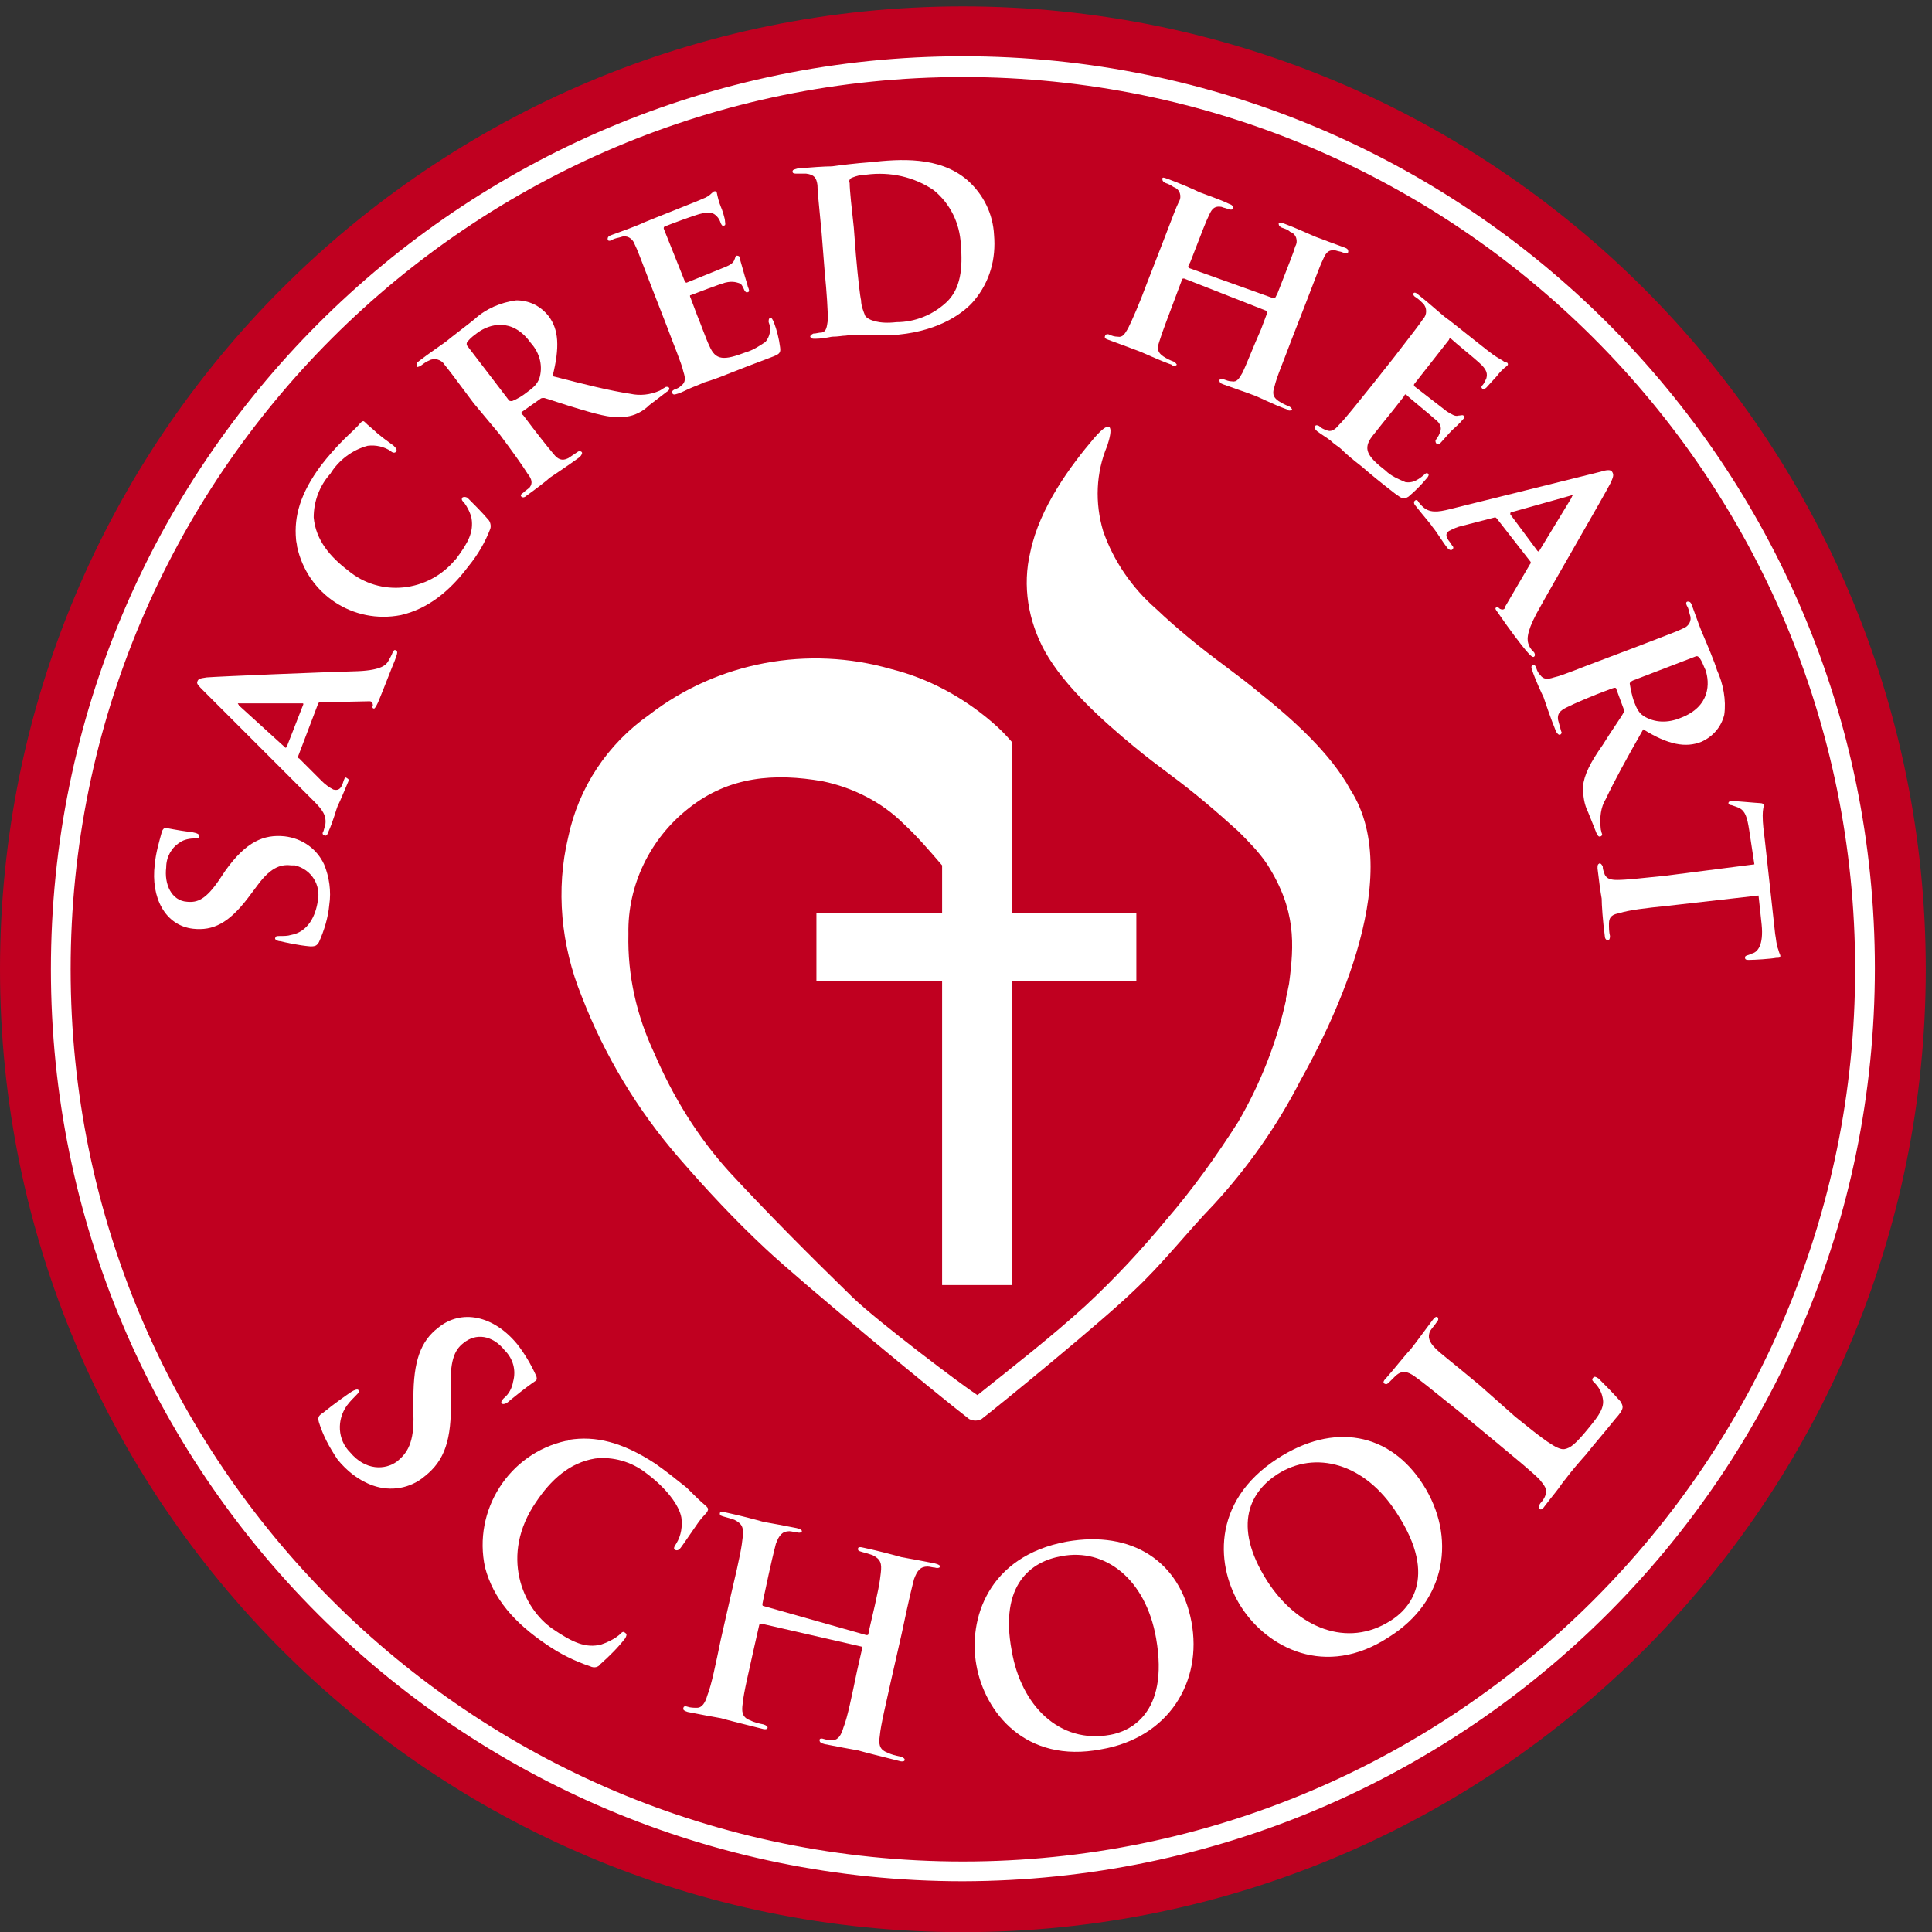 <?xml version="1.0" encoding="utf-8"?>
<!-- Generator: Adobe Illustrator 27.0.0, SVG Export Plug-In . SVG Version: 6.00 Build 0)  -->
<svg version="1.1" id="Layer_1" xmlns="http://www.w3.org/2000/svg" xmlns:xlink="http://www.w3.org/1999/xlink" x="0px" y="0px"
	 viewBox="0 0 186 186" style="enable-background:new 0 0 186 186;" xml:space="preserve">
<rect x="0" y="0" width="186" height="186" fill="#333333" stroke="none"/>
<style type="text/css">
	.st0{fill:#C00020;}
	.st1{fill:#FFFFFF;}
</style>
<g transform="translate(0 0.703)">
	<g>
		<g transform="translate(0 -0.488)">
			<path class="st0" d="M92.7,0.4C41.5,0.4,0,41.9,0,93.1s41.5,92.7,92.7,92.7s92.7-41.5,92.7-92.7C185.4,41.9,143.9,0.4,92.7,0.4"
				/>
			<path class="st1" d="M92.7,180.9c-48.5,0-87.8-39.3-87.8-87.8S44.2,5.2,92.7,5.2s87.8,39.3,87.8,87.8
				C180.5,141.6,141.2,180.8,92.7,180.9 M92.7,7.2C45.3,7.2,6.8,45.6,6.8,93.1S45.3,179,92.7,179s85.9-38.5,85.9-85.9c0,0,0,0,0,0
				C178.6,45.6,140.1,7.2,92.7,7.2"/>
			<path class="st1" d="M30.7,90.5c-0.2,0.3-0.3,0.4-0.8,0.4c-1.2-0.1-2.5-0.4-2.9-0.5c-0.3,0-0.6-0.2-0.5-0.3
				c0-0.2,0.2-0.2,0.4-0.2c0.4,0,0.8,0,1.1-0.1c1.7-0.3,2.4-1.9,2.6-3.3c0.3-1.5-0.6-3-2.2-3.4c-0.1,0-0.2,0-0.3,0
				c-0.9-0.1-1.9,0-3.3,1.9l-0.9,1.2c-1.9,2.5-3.4,3.2-5.3,3c-2.7-0.3-4.1-3-3.7-6.2c0.1-1.1,0.4-2.1,0.7-3.2
				c0.1-0.2,0.2-0.3,0.3-0.3c0.3,0,0.9,0.2,2.6,0.4c0.5,0.1,0.7,0.2,0.7,0.4c0,0.2-0.2,0.2-0.4,0.2c-0.5,0-1.1,0.1-1.5,0.4
				c-0.8,0.5-1.3,1.4-1.3,2.4c-0.2,1.6,0.5,3.2,2,3.3c1,0.1,1.8-0.2,3.1-2.1l0.6-0.9c2-2.8,3.7-3.5,5.7-3.3c1.7,0.2,3.1,1.2,3.8,2.7
				c0.5,1.2,0.7,2.6,0.5,3.9C31.6,88.1,31.2,89.4,30.7,90.5"/>
			<path class="st1" d="M28.7,72.6c0,0.1,0,0.2,0.1,0.2L31,75c0.3,0.3,0.7,0.6,1.1,0.8c0.4,0.1,0.7,0,0.9-0.6l0.1-0.3
				c0.1-0.3,0.2-0.3,0.3-0.2c0.2,0.1,0.2,0.2,0.1,0.4c-0.3,0.7-0.7,1.7-1,2.3c-0.1,0.2-0.4,1.4-0.9,2.5c-0.1,0.3-0.2,0.4-0.4,0.3
				c-0.1,0-0.2-0.2-0.1-0.3c0,0,0,0,0,0c0.1-0.2,0.1-0.4,0.2-0.6c0.2-1-0.3-1.6-1.1-2.4L19.6,66.3c-0.5-0.5-0.7-0.7-0.6-0.9
				c0.1-0.3,0.3-0.3,0.9-0.4c1.3-0.1,11-0.5,14.6-0.6c2.2-0.1,2.7-0.6,2.9-1c0.1-0.2,0.3-0.5,0.4-0.8c0.1-0.2,0.2-0.3,0.3-0.2
				c0.2,0.1,0.2,0.2-0.1,1c-0.3,0.7-0.9,2.3-1.6,4c-0.2,0.4-0.3,0.6-0.4,0.6c-0.1,0-0.2-0.1-0.1-0.3c0-0.2-0.1-0.4-0.3-0.4
				c0,0,0,0-0.1,0l-4.7,0.1c-0.1,0-0.2,0.1-0.2,0.2L28.7,72.6z M29.2,67.6c0-0.1,0-0.1-0.1-0.1l-6,0c-0.1,0-0.2,0-0.2,0
				c0,0.1,0.1,0.1,0.1,0.2l4.4,4c0.1,0.1,0.1,0.1,0.2,0L29.2,67.6z"/>
			<path class="st1" d="M38.6,59c-4.6,0.9-9-2-10-6.6c0-0.2-0.1-0.5-0.1-0.7c-0.2-2.2,0.4-4.4,2.4-7.1c0.7-0.9,1.4-1.7,2.2-2.5
				c0.6-0.6,1.2-1.1,1.6-1.6c0.2-0.2,0.3-0.2,0.4-0.1c0.1,0.1,0.3,0.3,0.9,0.8c0.5,0.5,1.5,1.2,1.9,1.5c0.2,0.2,0.4,0.4,0.2,0.6
				c-0.1,0.1-0.3,0.1-0.5-0.1c-0.6-0.4-1.4-0.6-2.2-0.5c-1.5,0.4-2.8,1.4-3.6,2.7c-1,1.1-1.6,2.6-1.6,4.2c0.2,2.2,1.6,3.8,3.3,5.1
				c3.1,2.6,7.7,2.1,10.3-1c0,0,0.1-0.1,0.1-0.1c1.2-1.6,1.7-2.6,1.5-3.9c-0.1-0.5-0.4-1.1-0.7-1.5c-0.2-0.2-0.3-0.3-0.2-0.5
				c0.1-0.1,0.3-0.1,0.5,0c0.7,0.7,1.4,1.4,2,2.1c0.2,0.2,0.3,0.6,0.2,0.9c-0.5,1.3-1.2,2.5-2.1,3.6C43.3,56.7,41.2,58.4,38.6,59"/>
			<path class="st1" d="M45.6,38.6c-2-2.7-2.4-3.2-2.8-3.7c-0.3-0.5-1-0.7-1.5-0.4c0,0,0,0,0,0c-0.3,0.1-0.5,0.3-0.8,0.5
				c-0.2,0.1-0.4,0.2-0.4,0s0-0.3,0.3-0.5c0.9-0.7,2.1-1.5,2.5-1.8c0.6-0.5,2.2-1.7,2.8-2.2c1.1-1,2.5-1.6,4-1.8
				c1.2,0,2.3,0.5,3.1,1.5c1,1.3,1.1,3,0.4,5.8c3.1,0.8,5.5,1.4,7.5,1.7c0.9,0.2,1.9,0.1,2.8-0.3c0.2-0.1,0.3-0.2,0.5-0.3
				c0.1-0.1,0.3-0.1,0.4,0c0.1,0.1,0,0.3-0.2,0.4l-1.7,1.3c-0.6,0.6-1.4,1-2.2,1.1c-1.1,0.2-2.4-0.1-4.4-0.7c-1.4-0.4-3.1-1-3.5-1.1
				c-0.2,0-0.3,0-0.4,0.1l-1.7,1.2c-0.1,0-0.1,0.1-0.1,0.2c0,0,0,0,0,0l0.2,0.2c1.2,1.6,2.3,3,2.9,3.7c0.4,0.5,0.8,0.7,1.4,0.4
				c0.3-0.2,0.6-0.4,0.9-0.6c0.1-0.1,0.3-0.1,0.4,0c0.1,0.1,0,0.3-0.2,0.5c-1.1,0.8-2.6,1.8-2.9,2c-0.3,0.3-1.5,1.2-2.2,1.7
				c-0.2,0.2-0.4,0.2-0.5,0.1c-0.1-0.1-0.1-0.2,0.2-0.4c0.2-0.2,0.4-0.3,0.6-0.5c0.3-0.4,0.2-0.8-0.2-1.3c-0.5-0.8-1.5-2.2-2.7-3.8
				L45.6,38.6z M48.9,38.2c0.1,0.2,0.2,0.2,0.4,0.2c0.5-0.2,1-0.5,1.5-0.9c0.7-0.5,0.9-0.8,1.1-1.2c0.4-1.2,0.1-2.5-0.8-3.5
				c-1.8-2.5-4-1.8-5.1-1c-0.4,0.3-0.7,0.5-1,0.9c-0.1,0.1-0.1,0.3,0,0.4L48.9,38.2z"/>
			<path class="st1" d="M62.8,27.6c-1.2-3.1-1.4-3.7-1.7-4.3c-0.2-0.6-0.8-0.9-1.3-0.7c0,0,0,0,0,0c-0.3,0.1-0.6,0.1-0.9,0.3
				c-0.2,0.1-0.4,0.1-0.4-0.1s0.1-0.3,0.4-0.4c1.1-0.4,2.5-0.9,3.1-1.2c0.7-0.3,5.3-2.1,5.7-2.3c0.3-0.1,0.6-0.3,0.8-0.5
				c0.1-0.1,0.2-0.2,0.3-0.2c0.1,0,0.2,0,0.2,0.1c0.1,0.5,0.2,0.9,0.4,1.4c0.1,0.2,0.4,1.1,0.4,1.4c0,0.1,0.1,0.4-0.1,0.4
				c-0.1,0.1-0.2,0-0.3-0.2c-0.1-0.3-0.2-0.5-0.4-0.7c-0.3-0.3-0.6-0.5-1.7-0.2c-0.4,0.1-2.9,1-3.3,1.2c-0.1,0-0.1,0.1-0.1,0.2l2,5
				c0,0.1,0.1,0.2,0.2,0.2c0.5-0.2,3.2-1.3,3.7-1.5c0.5-0.2,0.8-0.4,0.9-0.7c0.1-0.2,0.1-0.4,0.2-0.4c0.1,0,0.2,0,0.3,0.1
				c0,0,0,0,0,0c0,0.1,0.1,0.5,0.4,1.5c0.1,0.4,0.4,1.3,0.4,1.4c0.1,0.2,0.2,0.5,0,0.5c-0.1,0.1-0.2,0-0.3-0.1
				c-0.1-0.2-0.2-0.5-0.4-0.7C71,27,70.6,26.8,69.8,27c-0.4,0.1-2.8,1-3.3,1.2c-0.1,0-0.1,0.1,0,0.3l0.6,1.6c0.3,0.7,0.9,2.4,1.2,3
				c0.6,1.4,1.4,1.4,3.5,0.6c0.7-0.2,1.3-0.6,1.9-1c0.4-0.5,0.6-1.2,0.3-1.9c0-0.2,0-0.3,0.1-0.4c0.2-0.1,0.3,0.2,0.4,0.4
				c0.3,0.8,0.5,1.6,0.6,2.4c0.1,0.6-0.1,0.7-0.9,1c-1.6,0.6-2.9,1.1-3.9,1.5c-1,0.4-1.8,0.7-2.5,0.9c-0.2,0.1-0.7,0.3-1.2,0.5
				c-0.5,0.2-1,0.5-1.4,0.6c-0.3,0.1-0.4,0.1-0.5-0.1c0-0.1,0-0.2,0.2-0.3c0.3-0.1,0.5-0.2,0.7-0.4c0.4-0.3,0.4-0.7,0.2-1.3
				c-0.2-0.9-0.9-2.5-1.6-4.4L62.8,27.6z"/>
			<path class="st1" d="M79.1,22.2c-0.3-3.3-0.4-3.9-0.4-4.6c-0.1-0.7-0.3-1-1.1-1.1c-0.3,0-0.6,0-0.9,0c-0.2,0-0.4,0-0.4-0.2
				s0.2-0.2,0.5-0.3c1.2-0.1,2.6-0.2,3.3-0.2c0.7-0.1,2.3-0.3,3.7-0.4c2.8-0.3,6.6-0.6,9.3,1.7c1.6,1.4,2.5,3.3,2.6,5.3
				c0.2,2.3-0.4,4.5-1.9,6.3c-0.9,1.1-3.2,2.9-7.3,3.3C85.6,32,84.6,32,83.7,32c-0.9,0-1.7,0-2.3,0.1c-0.3,0-0.7,0.1-1.3,0.1
				c-0.5,0.1-1.1,0.2-1.6,0.2c-0.3,0-0.4,0-0.5-0.2c0-0.1,0.1-0.2,0.3-0.3c0.3,0,0.5-0.1,0.8-0.1c0.5-0.1,0.5-0.6,0.6-1.2
				c0-0.9-0.1-2.6-0.3-4.6L79.1,22.2z M82.4,24.3c0.2,2.3,0.4,4,0.5,4.4c0,0.5,0.2,1,0.4,1.5c0.3,0.4,1.3,0.8,3,0.6
				c1.8,0,3.5-0.7,4.8-1.9c1.4-1.3,1.6-3.3,1.4-5.6c-0.1-2-1-3.9-2.6-5.2c-1.9-1.3-4.2-1.8-6.5-1.5c-0.5,0-0.9,0.1-1.4,0.3
				c-0.2,0.1-0.3,0.3-0.2,0.5c0,0.7,0.2,2.5,0.4,4.3L82.4,24.3z"/>
			<path class="st1" d="M122.6,28.5c0,0,0.1,0,0.2-0.1l0.2-0.4c1.2-3.1,1.5-3.8,1.7-4.5c0.3-0.5,0.1-1.2-0.5-1.4c0,0,0,0,0,0
				c-0.2-0.2-0.5-0.3-0.8-0.4c-0.2-0.1-0.3-0.2-0.3-0.4c0.1-0.1,0.2-0.1,0.5,0c1.1,0.4,2.6,1.1,3.1,1.3c0.5,0.2,1.9,0.7,2.7,1
				c0.3,0.1,0.4,0.2,0.4,0.4s-0.2,0.2-0.5,0.1c-0.2-0.1-0.4-0.1-0.7-0.2c-0.6-0.1-0.9,0.1-1.2,0.8c-0.3,0.6-0.5,1.2-1.7,4.3
				l-1.4,3.6c-0.7,1.9-1.4,3.5-1.6,4.4c-0.2,0.6-0.2,1,0.4,1.4c0.3,0.2,0.7,0.4,1,0.5c0.2,0.1,0.3,0.3,0.3,0.3
				c-0.1,0.1-0.3,0.2-0.5,0c-1.4-0.5-2.7-1.2-3.3-1.4c-0.5-0.2-2-0.7-2.8-1c-0.3-0.1-0.4-0.2-0.4-0.4c0-0.1,0.2-0.2,0.4-0.1
				c0.3,0.1,0.5,0.2,0.8,0.2c0.5,0.1,0.7-0.3,1-0.8c0.4-0.8,1-2.4,1.8-4.2l0.6-1.6c0-0.1,0-0.1-0.1-0.2l-7.9-3.1
				c-0.1,0-0.2,0-0.2,0.1l-0.6,1.6c-0.7,1.9-1.3,3.4-1.6,4.4c-0.2,0.6-0.2,1,0.4,1.4c0.3,0.2,0.7,0.4,1,0.5c0.2,0.1,0.3,0.3,0.3,0.3
				c-0.1,0.1-0.3,0.2-0.5,0c-1.4-0.5-2.8-1.2-3.4-1.4c-0.5-0.2-1.9-0.7-2.7-1c-0.3-0.1-0.4-0.2-0.3-0.4c0-0.1,0.2-0.2,0.4-0.1
				c0.2,0.1,0.5,0.2,0.8,0.2c0.5,0.1,0.7-0.3,1-0.8c0.4-0.8,1.1-2.4,1.8-4.3l1.4-3.6c1.2-3.1,1.4-3.7,1.7-4.3
				c0.3-0.5,0.1-1.2-0.5-1.4c0,0,0,0,0,0c-0.3-0.2-0.5-0.3-0.8-0.4c-0.2-0.1-0.3-0.2-0.3-0.4s0.2-0.1,0.5,0c1.1,0.4,2.5,1,3.1,1.3
				c0.5,0.2,2,0.7,2.8,1.1c0.3,0.1,0.4,0.2,0.4,0.4s-0.2,0.2-0.5,0.1c-0.2-0.1-0.4-0.1-0.6-0.2c-0.6-0.1-0.9,0.1-1.2,0.8
				c-0.3,0.6-0.6,1.4-1.8,4.5l-0.2,0.4c0,0.1,0,0.1,0.1,0.2c0,0,0,0,0,0L122.6,28.5z"/>
			<path class="st1" d="M134.2,34.2c2-2.6,2.4-3.1,2.8-3.7c0.4-0.4,0.4-1.1,0-1.5c0,0,0,0,0,0c-0.2-0.2-0.4-0.4-0.7-0.6
				c-0.2-0.1-0.3-0.3-0.2-0.4s0.3,0,0.5,0.2c0.9,0.7,2,1.7,2.5,2.1c0.6,0.4,4.5,3.6,4.9,3.8c0.3,0.2,0.7,0.4,0.8,0.5
				c0.1,0,0.2,0.1,0.3,0.1c0.1,0.1,0.1,0.2,0,0.3c-0.4,0.3-0.7,0.6-1,1c-0.2,0.2-0.8,0.9-1,1.1c-0.1,0.1-0.3,0.2-0.4,0.1
				c-0.1-0.1-0.1-0.2,0-0.3c0.2-0.2,0.3-0.5,0.4-0.7c0.1-0.4,0.1-0.8-0.7-1.5c-0.3-0.3-2.4-2-2.7-2.3c-0.1-0.1-0.2,0-0.2,0.1
				l-3.3,4.2c-0.1,0.1-0.1,0.2,0,0.3c0.4,0.3,2.7,2.1,3.1,2.4c0.5,0.3,0.8,0.5,1.1,0.4c0.2,0,0.4-0.1,0.5,0c0.1,0.1,0.1,0.2,0,0.3
				c-0.1,0.1-0.3,0.4-1.1,1.1c-0.3,0.3-0.9,1-1,1.1c-0.1,0.1-0.3,0.4-0.5,0.2c-0.1-0.1-0.1-0.2-0.1-0.3c0.1-0.2,0.3-0.4,0.4-0.7
				c0.2-0.4,0.2-0.9-0.5-1.4c-0.3-0.3-2.3-1.9-2.7-2.3c-0.1-0.1-0.2,0-0.2,0.1l-1.1,1.4c-0.5,0.6-1.6,2-2,2.5
				c-0.9,1.2-0.5,1.9,1.3,3.3c0.5,0.5,1.2,0.8,1.9,1.1c0.6,0.1,1.1-0.1,1.8-0.7c0.2-0.2,0.3-0.2,0.4-0.1c0.1,0.1,0,0.3-0.2,0.5
				c-0.5,0.6-1.1,1.2-1.7,1.7c-0.5,0.3-0.6,0.2-1.3-0.3c-1.3-1-2.4-1.9-3.2-2.6c-0.9-0.7-1.5-1.2-2-1.7c-0.2-0.2-0.6-0.4-1-0.8
				c-0.4-0.3-0.9-0.6-1.3-0.9c-0.2-0.2-0.3-0.3-0.2-0.5c0.1-0.1,0.2-0.1,0.4,0c0.2,0.2,0.4,0.3,0.7,0.4c0.4,0.2,0.8,0,1.2-0.5
				c0.7-0.7,1.7-2,3-3.6L134.2,34.2z"/>
			<path class="st1" d="M144.1,49.7c-0.1-0.1-0.1-0.1-0.2-0.1l-3.1,0.8c-0.5,0.1-0.9,0.3-1.3,0.5c-0.3,0.2-0.4,0.5,0.1,1.1l0.2,0.3
				c0.2,0.2,0.1,0.3,0,0.4c-0.1,0.1-0.3,0-0.4-0.1c-0.5-0.6-1-1.5-1.5-2.1c-0.1-0.2-0.9-1.1-1.6-2c-0.2-0.2-0.2-0.4-0.1-0.5
				c0.1-0.1,0.2-0.1,0.3,0c0,0,0,0,0,0c0.1,0.2,0.3,0.4,0.4,0.5c0.7,0.7,1.5,0.6,2.7,0.3l14.5-3.6c0.6-0.2,1-0.2,1.1,0
				c0.2,0.3,0.1,0.5-0.1,1c-0.6,1.2-5.5,9.6-7.2,12.7c-1,1.9-0.9,2.6-0.7,3c0.1,0.3,0.3,0.5,0.5,0.7c0.1,0.2,0.1,0.3,0,0.4
				c-0.1,0.1-0.3,0-0.8-0.6c-0.5-0.6-1.5-1.9-2.6-3.5c-0.2-0.3-0.4-0.5-0.3-0.6c0.1-0.1,0.2-0.1,0.4,0.1c0.2,0.1,0.4,0.1,0.5-0.1
				c0,0,0,0,0-0.1l2.4-4.1c0.1-0.1,0.1-0.2,0-0.3L144.1,49.7z M148,52.8c0.1,0.1,0.1,0.1,0.2,0l3.1-5.1c0-0.1,0.1-0.2,0.1-0.2
				c0-0.1-0.2,0-0.2,0l-5.7,1.6c-0.1,0-0.1,0.1-0.1,0.2L148,52.8z"/>
			<path class="st1" d="M157.7,62c3.1-1.2,3.7-1.4,4.3-1.7c0.6-0.2,0.9-0.8,0.7-1.3c0,0,0,0,0,0c-0.1-0.3-0.1-0.6-0.3-0.9
				c-0.1-0.2-0.1-0.4,0.1-0.4s0.3,0.1,0.4,0.4c0.4,1.1,0.9,2.5,1.1,2.9c0.3,0.7,1.1,2.6,1.3,3.3c0.6,1.3,0.9,2.9,0.7,4.3
				c-0.3,1.2-1.1,2.1-2.2,2.6c-1.5,0.6-3.2,0.3-5.6-1.2c-1.6,2.8-2.8,5-3.6,6.7c-0.5,0.8-0.6,1.8-0.5,2.8c0,0.2,0.1,0.4,0.1,0.5
				c0.1,0.1,0,0.3-0.1,0.3c-0.2,0.1-0.3-0.1-0.4-0.3l-0.8-2c-0.4-0.8-0.5-1.6-0.5-2.5c0.1-1.1,0.7-2.3,1.9-4c0.8-1.3,1.8-2.7,2-3.1
				c0.1-0.1,0.1-0.3,0-0.4l-0.7-1.9c0-0.1-0.1-0.1-0.2-0.1c0,0,0,0,0,0l-0.3,0.1c-1.9,0.7-3.5,1.4-4.3,1.8c-0.6,0.3-0.9,0.6-0.8,1.2
				c0.1,0.4,0.2,0.7,0.3,1.1c0.1,0.1,0,0.3-0.1,0.3c-0.1,0.1-0.3-0.1-0.4-0.3c-0.5-1.2-1.1-3-1.2-3.3c-0.2-0.4-0.8-1.7-1.1-2.6
				c-0.1-0.3-0.1-0.4,0.1-0.5c0.1,0,0.2,0,0.3,0.3c0.1,0.3,0.2,0.5,0.4,0.7c0.3,0.4,0.7,0.4,1.3,0.2c0.9-0.2,2.5-0.9,4.4-1.6
				L157.7,62z M157.2,65.3c-0.2,0.1-0.3,0.2-0.3,0.3c0.1,0.6,0.2,1.1,0.4,1.7c0.3,0.8,0.5,1.1,0.9,1.4c1.1,0.7,2.4,0.7,3.6,0.2
				c2.9-1.1,2.8-3.4,2.4-4.6c-0.2-0.4-0.3-0.8-0.6-1.2c-0.1-0.1-0.2-0.2-0.4-0.1L157.2,65.3z"/>
			<path class="st1" d="M168.9,83l-0.5-3.3c-0.2-1.3-0.4-1.8-0.9-2.1c-0.2-0.1-0.5-0.2-0.8-0.3c-0.2,0-0.3-0.1-0.3-0.2
				s0.1-0.2,0.3-0.2c0.4,0,2.5,0.2,2.7,0.2c0.3,0,0.4,0.1,0.4,0.2c0,0.2-0.1,0.4-0.1,1c0,0.8,0.1,1.5,0.2,2.3l1,9.1
				c0.1,0.5,0.1,1,0.3,1.5c0.1,0.4,0.2,0.5,0.2,0.6c0,0.2-0.1,0.2-0.4,0.2c-0.5,0.1-2.1,0.2-2.6,0.2c-0.2,0-0.4,0-0.4-0.2
				c0-0.2,0.1-0.2,0.4-0.3l0.2-0.1c0.6-0.1,1.2-0.8,1-2.8l-0.3-2.8l-8.8,1c-2,0.2-3.7,0.4-4.6,0.7c-0.6,0.1-1,0.3-1,1
				c0,0.4,0,0.8,0.1,1.2c0,0.3-0.1,0.4-0.2,0.4c-0.2,0-0.3-0.2-0.3-0.4c-0.2-1.5-0.3-3-0.3-3.6c-0.1-0.5-0.3-2-0.4-2.9
				c0-0.3,0-0.4,0.2-0.5c0.1,0,0.2,0.1,0.3,0.3c0,0.3,0.1,0.5,0.2,0.8c0.2,0.4,0.6,0.5,1.2,0.5c0.9,0,2.6-0.2,4.6-0.4L168.9,83z"/>
			<path class="st1" d="M130,75.8C130,75.8,130,75.8,130,75.8c-1.9-3.5-5.6-6.8-8.6-9.2c-1.2-1-2.4-1.9-3.6-2.8
				c-2.3-1.7-4.5-3.5-6.5-5.4c-2.3-2-4.1-4.6-5.1-7.5c-0.8-2.7-0.7-5.6,0.4-8.2c0.5-1.5,0.6-2.9-1.3-0.7c-2.2,2.6-5.2,6.6-6.1,10.9
				c-0.8,3.3-0.2,6.7,1.4,9.6c1.9,3.4,5.6,6.7,8.5,9.1c1.2,1,2.4,1.9,3.6,2.8c2.3,1.7,4.4,3.5,6.5,5.4c1,1,2,2,2.8,3.2
				c2.8,4.4,2.6,7.7,2.1,11.5c-0.1,0.5-0.2,1-0.3,1.4c0,0,0,0,0,0.1c0,0,0,0.1,0,0.1c-0.9,4.1-2.5,8.1-4.6,11.7
				c-2.1,3.3-4.4,6.5-6.9,9.4c-2.4,2.9-5,5.7-7.8,8.3c-3.3,3-6.9,5.8-10.4,8.6c-1.4-0.9-9.5-7-12-9.4c-4-3.9-8-7.9-11.8-12
				c-3.1-3.4-5.5-7.3-7.3-11.5c-1.7-3.6-2.6-7.5-2.5-11.5c-0.1-4.7,2.1-9.2,5.8-12.1c3.9-3.1,8.3-3.4,12.9-2.6
				c2.9,0.6,5.7,2,7.8,4.1c1.3,1.2,2.5,2.6,3.7,4v4.6H78.6v6.5h12.1v29.3h6.7V94.2h12v-6.5h-12V75.3h0v-4.1
				c-0.6-0.7-1.2-1.3-1.9-1.9c-2.8-2.4-6.1-4.2-9.7-5.1c-8-2.3-16.7-0.7-23.3,4.4c-4,2.8-6.8,7-7.8,11.8C53.5,85.4,54,90.8,56,95.7
				c2.2,5.7,5.4,11,9.4,15.6c2.6,3,5.4,6,8.3,8.7c3.4,3.2,16.6,14.1,19.6,16.4c0.4,0.2,0.8,0.2,1.2,0c1.7-1.3,11.6-9.4,14.6-12.3
				c2.8-2.6,5.1-5.6,7.8-8.4c3.3-3.6,6.1-7.6,8.3-11.9C127.6,99.5,135.6,84.5,130,75.8"/>
			<path class="st1" d="M30.7,136.7c-0.1-0.4-0.1-0.6,0.4-0.9c1.1-0.9,2.4-1.8,2.7-2c0.3-0.2,0.6-0.3,0.7-0.2c0.1,0.2,0,0.3-0.2,0.5
				c-0.3,0.3-0.6,0.6-0.9,1c-1,1.4-0.9,3.3,0.3,4.5c1.5,1.8,3.4,1.7,4.5,0.9c1-0.8,1.7-1.8,1.6-4.6l0-1.5c0-3.6,0.7-5.5,2.4-6.8
				c2.2-1.8,5.3-1.2,7.6,1.6c0.7,0.9,1.3,1.9,1.8,3c0.1,0.2,0.1,0.4,0,0.5c-0.3,0.2-0.9,0.6-2.5,1.9c-0.4,0.4-0.7,0.4-0.8,0.3
				c-0.1-0.1,0-0.3,0.2-0.5c0.5-0.4,0.8-1,0.9-1.6c0.3-1.1,0-2.2-0.8-3c-1.2-1.5-2.8-1.7-4-0.7c-0.9,0.7-1.3,1.8-1.2,4.5l0,0.9
				c0.1,3.9-0.6,5.9-2.5,7.4c-1.4,1.2-3.3,1.5-5,0.9c-1.4-0.5-2.5-1.4-3.4-2.5C31.7,139.1,31.1,138,30.7,136.7"/>
			<path class="st1" d="M46.7,150.7c-1.2-5.5,2.3-11,7.8-12.2c0.1,0,0.2,0,0.3-0.1c2.5-0.4,5.1,0.2,8.3,2.3c1,0.7,2,1.5,3,2.3
				c0.7,0.7,1.3,1.3,1.9,1.8c0.2,0.2,0.2,0.3,0.1,0.5c-0.1,0.2-0.4,0.4-0.9,1.1c-0.5,0.7-1.3,1.9-1.6,2.3c-0.2,0.3-0.4,0.4-0.6,0.3
				c-0.2-0.1-0.1-0.3,0.1-0.6c0.5-0.8,0.6-1.7,0.5-2.5c-0.2-1.2-1.5-2.9-3.4-4.3c-1.4-1.1-3.2-1.6-4.9-1.4c-2.5,0.4-4.3,2.1-5.7,4.2
				c-3.5,5.1-1.3,10.2,1.6,12.2c1.9,1.3,3.2,1.9,4.7,1.5c0.6-0.2,1.2-0.5,1.7-0.9c0.3-0.3,0.4-0.4,0.6-0.2c0.2,0.1,0.1,0.3,0,0.5
				c-0.7,0.9-1.5,1.7-2.4,2.5c-0.2,0.3-0.6,0.4-1,0.2c-1.5-0.5-2.9-1.2-4.2-2.1C49.5,156,47.5,153.7,46.7,150.7"/>
			<path class="st1" d="M83.4,157.2c0.1,0,0.2,0,0.2-0.1c0,0,0,0,0,0l0.1-0.5c0.9-3.8,1-4.5,1.1-5.4c0.1-0.9,0-1.3-0.8-1.7
				c-0.3-0.1-0.6-0.2-1-0.3c-0.3-0.1-0.4-0.1-0.4-0.3s0.2-0.2,0.6-0.1c1.4,0.3,2.9,0.7,3.6,0.9c0.6,0.1,2.2,0.4,3.2,0.6
				c0.4,0.1,0.5,0.2,0.5,0.3s-0.2,0.2-0.5,0.1c-0.2,0-0.5-0.1-0.7-0.1c-0.7,0-1,0.4-1.3,1.2c-0.2,0.8-0.4,1.5-1.2,5.3l-1,4.4
				c-0.5,2.3-1,4.3-1.1,5.4c-0.1,0.7-0.1,1.3,0.7,1.6c0.4,0.2,0.8,0.3,1.3,0.4c0.3,0.1,0.4,0.2,0.4,0.3c0,0.2-0.3,0.2-0.6,0.1
				c-1.6-0.4-3.2-0.8-3.9-1c-0.6-0.1-2.2-0.4-3.2-0.6c-0.4-0.1-0.5-0.2-0.5-0.4c0-0.1,0.1-0.2,0.4-0.1c0.3,0.1,0.6,0.1,0.9,0.1
				c0.5,0,0.8-0.5,1-1.2c0.4-1,0.8-3,1.3-5.4l0.5-2.2c0-0.1,0-0.2-0.1-0.2c0,0,0,0,0,0l-9.6-2.2c-0.1,0-0.1,0-0.2,0.1c0,0,0,0,0,0
				l-0.5,2.2c-0.5,2.3-1,4.3-1.1,5.4c-0.1,0.7-0.1,1.3,0.7,1.6c0.4,0.2,0.8,0.3,1.3,0.4c0.3,0.1,0.4,0.2,0.4,0.3
				c0,0.2-0.3,0.2-0.6,0.1c-1.6-0.4-3.2-0.8-3.9-1c-0.6-0.1-2.2-0.4-3.2-0.6c-0.3-0.1-0.5-0.2-0.4-0.4c0-0.1,0.1-0.2,0.4-0.1
				c0.3,0.1,0.6,0.1,0.9,0.1c0.5,0,0.8-0.5,1-1.2c0.4-1,0.8-3,1.3-5.4l1-4.4c0.9-3.8,1-4.5,1.1-5.4c0.1-0.9,0-1.3-0.8-1.7
				c-0.3-0.1-0.6-0.2-1-0.3c-0.3-0.1-0.4-0.1-0.4-0.3s0.2-0.2,0.6-0.1c1.4,0.3,2.9,0.7,3.6,0.9c0.6,0.1,2.2,0.4,3.2,0.6
				c0.4,0.1,0.5,0.2,0.5,0.3s-0.2,0.2-0.5,0.1c-0.2,0-0.5-0.1-0.7-0.1c-0.7,0-1,0.4-1.3,1.2c-0.2,0.8-0.4,1.5-1.2,5.3l-0.1,0.5
				c0,0.1,0,0.2,0.1,0.2c0,0,0,0,0,0L83.4,157.2z"/>
			<path class="st1" d="M94,160.1c-0.8-4.4,1.1-10.5,8.7-11.9c6.3-1.1,10.9,1.9,12,7.7s-2.2,11.2-8.7,12.3
				C98.7,169.6,94.8,164.6,94,160.1 M111.3,157.5c-1-5.7-4.9-8.7-9.1-7.9c-2.9,0.5-6,2.7-4.8,9.1c0.9,5.3,4.6,9,9.5,8.1
				C108.6,166.5,112.6,164.9,111.3,157.5"/>
			<path class="st1" d="M119.5,154.5c-2.4-3.7-3-10.1,3.5-14.3c5.4-3.5,10.8-2.5,14,2.5s2.3,11.2-3.3,14.7
				C127.6,161.4,122,158.4,119.5,154.5 M134.5,145.5c-3.1-4.9-7.9-6.1-11.5-3.8c-2.5,1.6-4.5,4.8-1,10.3c2.9,4.5,7.7,6.5,11.9,3.8
				C135.5,154.8,138.6,151.8,134.5,145.5"/>
			<path class="st1" d="M145.9,136.2c2.6,2.1,4,3.2,4.7,3.1c0.6-0.1,1.1-0.5,2.4-2.1c0.9-1.1,1.5-1.9,1.3-2.8
				c-0.1-0.6-0.4-1.1-0.8-1.5c-0.2-0.2-0.3-0.3-0.1-0.5c0.1-0.1,0.2-0.1,0.5,0.1c0.7,0.7,1.4,1.4,2.1,2.2c0.3,0.5,0.4,0.7-0.5,1.7
				c-1.2,1.5-2.1,2.5-2.8,3.4c-0.8,0.9-1.4,1.6-2,2.4c-0.2,0.2-0.5,0.7-0.9,1.2c-0.4,0.5-0.8,1-1.1,1.4c-0.2,0.3-0.4,0.4-0.5,0.2
				c-0.1-0.1-0.1-0.2,0.1-0.5c0.2-0.2,0.4-0.5,0.5-0.8c0.2-0.5-0.1-0.9-0.6-1.5c-0.8-0.8-2.4-2.1-4.2-3.6l-3.5-2.9
				c-3.1-2.5-3.6-2.9-4.3-3.4c-0.7-0.5-1.2-0.6-1.8-0.1c-0.2,0.2-0.4,0.4-0.6,0.6c-0.2,0.2-0.3,0.3-0.5,0.2s-0.1-0.3,0.2-0.6
				c0.8-0.9,1.8-2.2,2.3-2.7c0.4-0.5,1.5-2,2.1-2.8c0.2-0.3,0.4-0.4,0.5-0.3s0.1,0.3-0.1,0.5c-0.2,0.3-0.4,0.5-0.6,0.8
				c-0.3,0.6-0.1,1.1,0.5,1.7c0.6,0.6,1.2,1,4.2,3.5L145.9,136.2z"/>
		</g>
	</g>
</g>
</svg>
